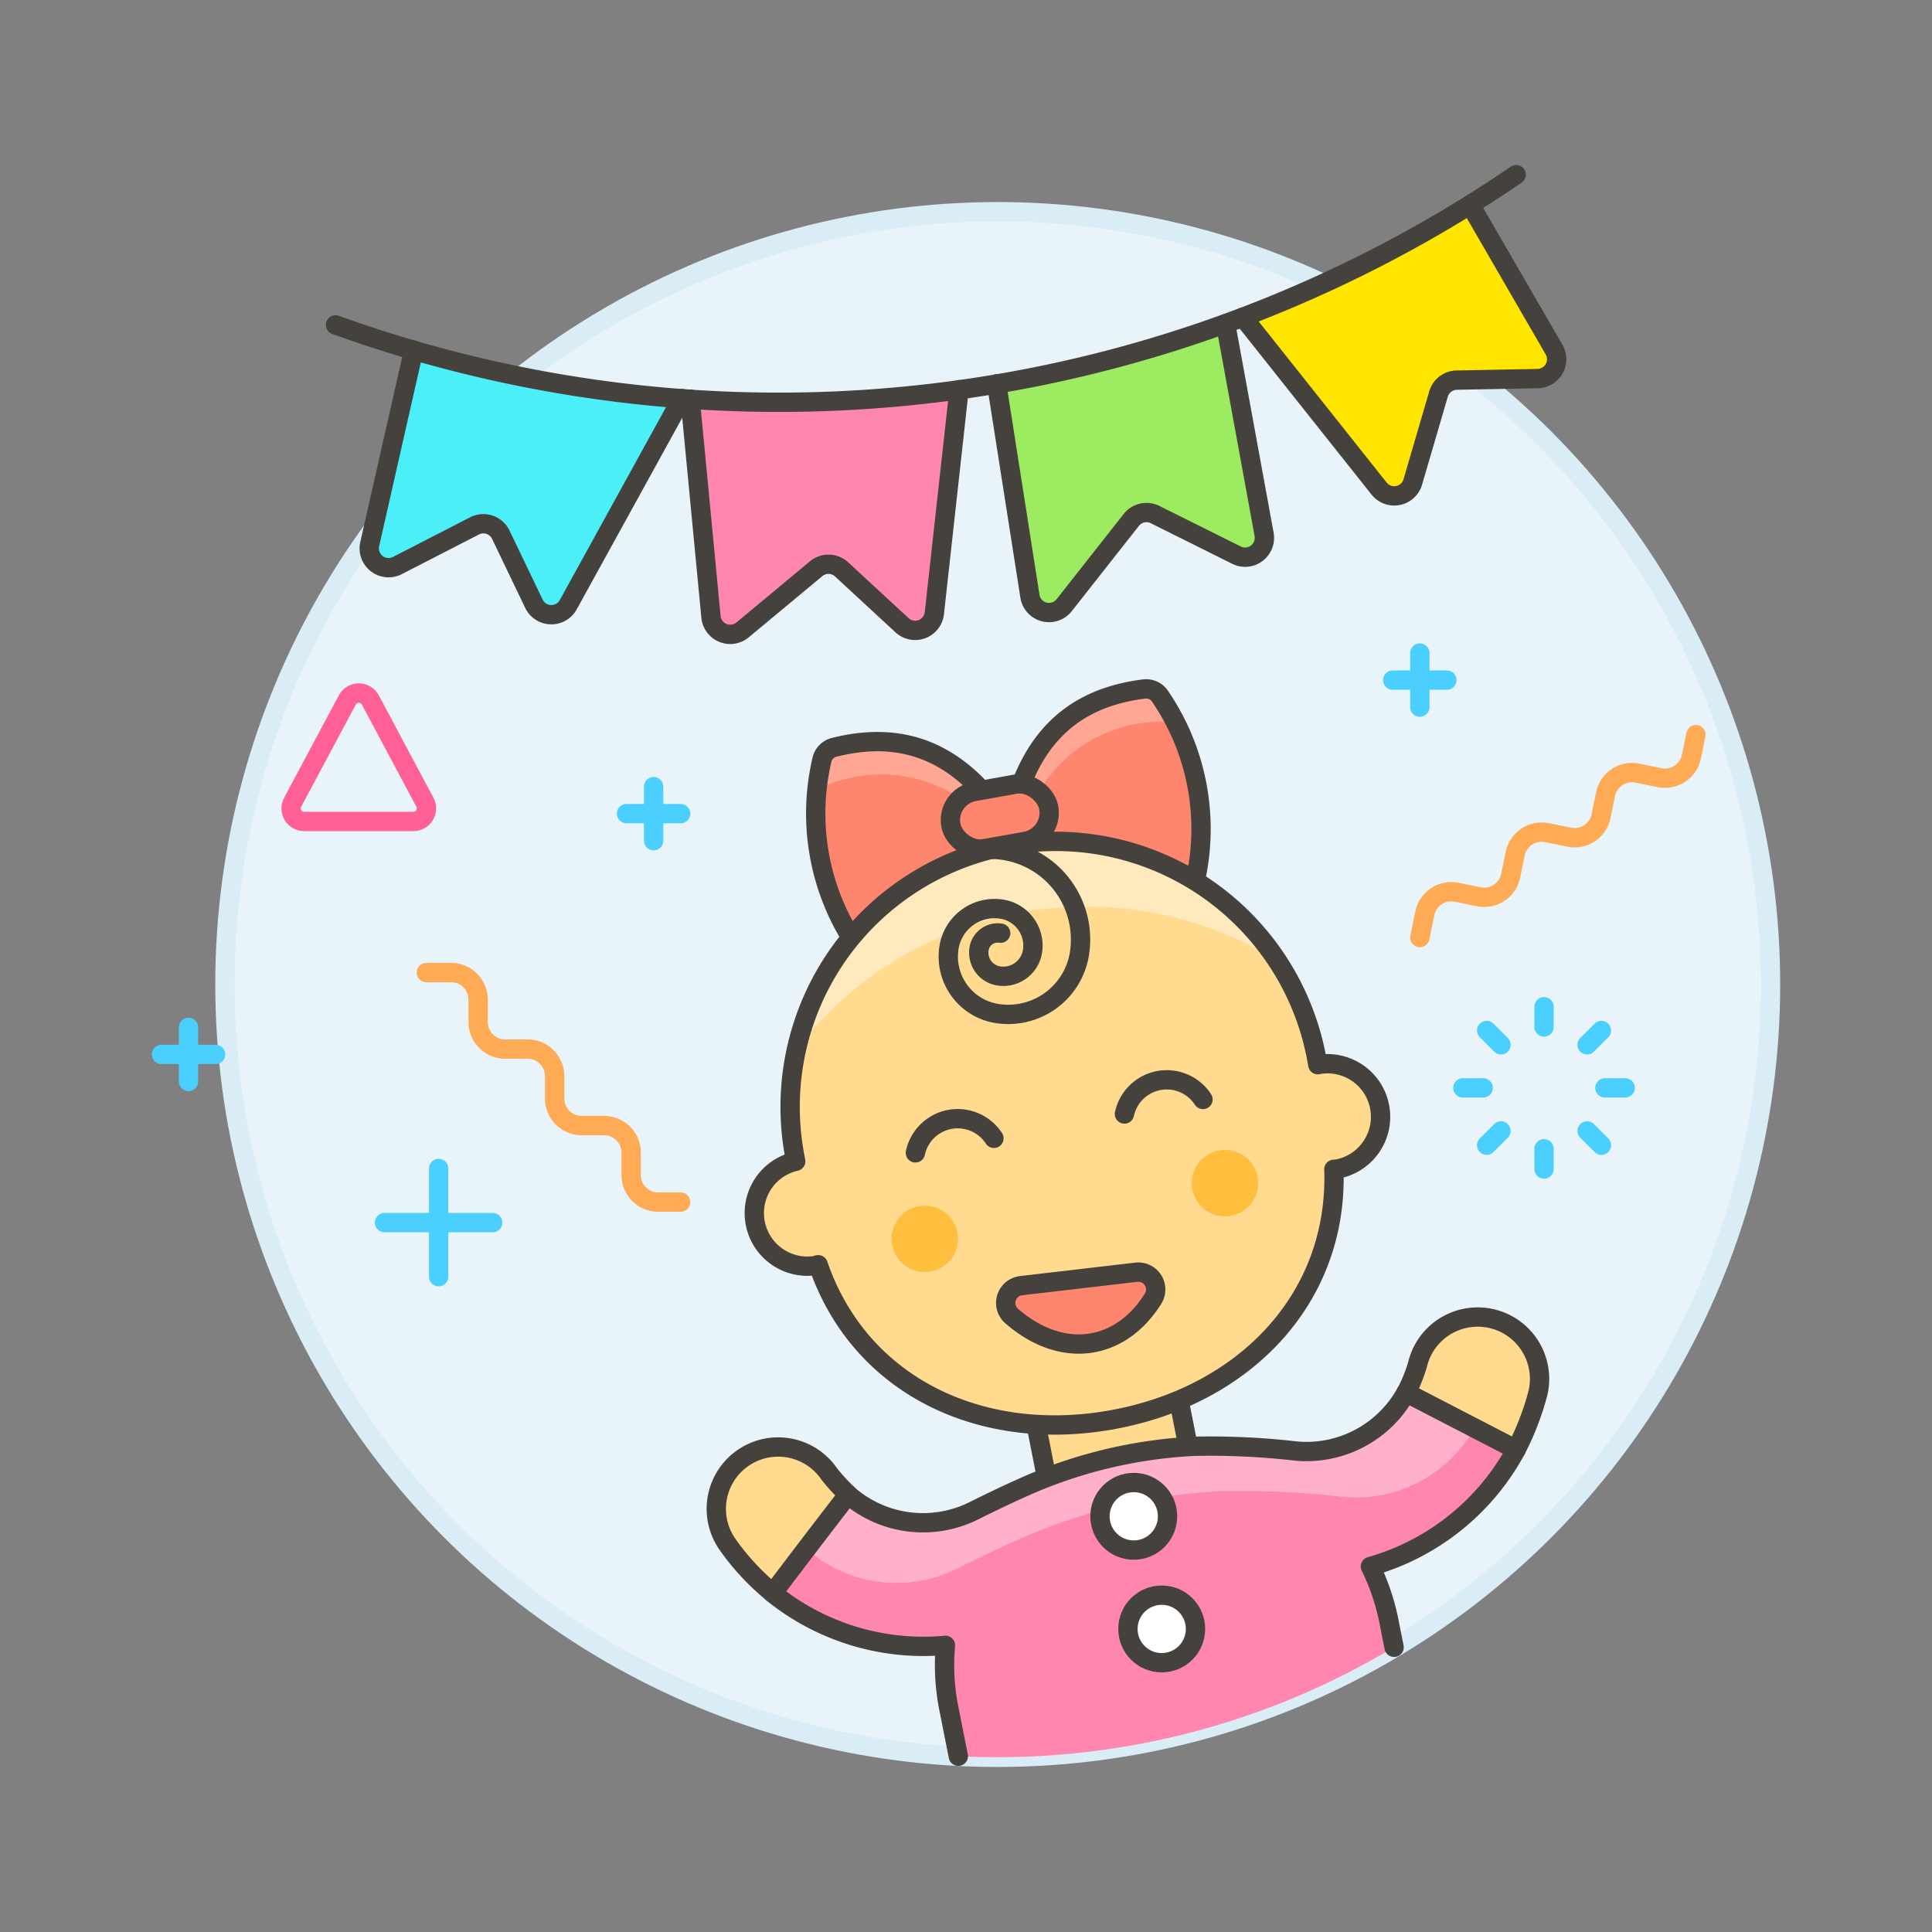<svg xmlns="http://www.w3.org/2000/svg" viewBox="0 0 100 100"><rect x="0" y="0" width="100" height="100" fill="#808080" stroke="none"/><g class="nc-icon-wrapper"><defs/><circle class="a" cx="51.642" cy="50.958" r="40" fill="#e8f4fa" stroke="#daedf7" stroke-miterlimit="10"/><path class="b" d="M78.474 75.032a14.224 14.224 0 0 0 1.126-2.916 3.2 3.2 0 1 0-6.23-1.488 7.658 7.658 0 0 1-.591 1.456z" fill="#ffda8f" stroke="#45413c" stroke-linecap="round" stroke-linejoin="round"/><path class="c" d="M52.674 68.886l7.354-1.451 2.686 13.612-7.354 1.451z" fill="#ffda8f" stroke="#45413c" stroke-linecap="round" stroke-linejoin="round" stroke-width="1.009px"/><path class="d" d="M67.1 75.108a38.519 38.519 0 0 0-5.346-.247 24.589 24.589 0 0 0-8.948 2.192c-.822.37-1.633.762-2.44 1.164a5.887 5.887 0 0 1-6.476-.863c-1.182 1.526-2.689 3.508-3.9 5.1a12.408 12.408 0 0 0 8.945 2.709 11.576 11.576 0 0 0 .144 3.1l.523 2.639a41.8 41.8 0 0 0 1.977.05 39.806 39.806 0 0 0 20.572-5.694l-.245-1.236a11.575 11.575 0 0 0-.981-2.948 12.4 12.4 0 0 0 7.542-6.048l-5.7-2.949a5.883 5.883 0 0 1-5.667 3.031z" style="" fill="#ff87af"/><path class="e" d="M41.744 80.175a7.054 7.054 0 0 0 7.761 1.034 93.334 93.334 0 0 1 2.924-1.4 29.443 29.443 0 0 1 10.723-2.626 46.2 46.2 0 0 1 6.407.3 7.047 7.047 0 0 0 6.761-3.566l-3.543-1.834a5.883 5.883 0 0 1-5.677 3.025 38.519 38.519 0 0 0-5.346-.247 24.589 24.589 0 0 0-8.948 2.192c-.822.37-1.633.762-2.44 1.164a5.887 5.887 0 0 1-6.476-.863 304.74 304.74 0 0 0-2.146 2.821z" style="" fill="#ffb0ca"/><path class="f" d="M72.158 85.264l-.245-1.236a11.575 11.575 0 0 0-.981-2.948 12.4 12.4 0 0 0 7.542-6.048l-5.7-2.949a5.883 5.883 0 0 1-5.674 3.025 38.519 38.519 0 0 0-5.346-.247 24.589 24.589 0 0 0-8.948 2.192c-.822.37-1.633.762-2.44 1.164a5.887 5.887 0 0 1-6.476-.863c-1.182 1.526-2.689 3.508-3.9 5.1a12.408 12.408 0 0 0 8.945 2.709 11.576 11.576 0 0 0 .144 3.1l.523 2.639" stroke="#45413c" stroke-linecap="round" stroke-linejoin="round" fill="none"/><circle class="g" cx="58.683" cy="78.483" r="1.749" stroke="#45413c" stroke-linecap="round" stroke-linejoin="round" fill="#fff"/><circle class="g" cx="60.13" cy="84.314" r="1.749" stroke="#45413c" stroke-linecap="round" stroke-linejoin="round" fill="#fff"/><path class="b" d="M40 82.457a12.656 12.656 0 0 1-2.362-2.545 3.2 3.2 0 1 1 5.279-3.626 9.757 9.757 0 0 0 .98 1.068A528.872 528.872 0 0 0 40 82.457z" fill="#ffda8f" stroke="#45413c" stroke-linecap="round" stroke-linejoin="round"/><g><path class="h" d="M53.744 43.886a12.509 12.509 0 0 1-1.394-1.579c1.007-4.444 3.546-6.234 6.881-6.646a.863.863 0 0 1 .826.4 12.17 12.17 0 0 1 1.811 9.519 13.266 13.266 0 0 0-8.124-1.694z" style="" fill="#ff866e"/><path class="i" d="M60.887 37.547c-.174-.277-1-.21-1.323-.17a7.352 7.352 0 0 0-6.618 5.672c-.2-.233-.4-.479-.6-.742 1.007-4.444 3.546-6.234 6.881-6.646a.863.863 0 0 1 .826.4q.438.7.781 1.387" style="" fill="#ffa694"/><path class="f" d="M53.744 43.886a12.509 12.509 0 0 1-1.394-1.579c1.007-4.444 3.546-6.234 6.881-6.646a.863.863 0 0 1 .826.4 12.17 12.17 0 0 1 1.811 9.519 13.266 13.266 0 0 0-8.124-1.694z" stroke="#45413c" stroke-linecap="round" stroke-linejoin="round" fill="none"/><g><path class="h" d="M51.25 44.376a12.575 12.575 0 0 0 .73-1.975c-2.542-3.782-5.556-4.535-8.816-3.717a.863.863 0 0 0-.626.669 12.174 12.174 0 0 0 1.744 9.531 13.261 13.261 0 0 1 6.968-4.508z" style="" fill="#ff866e"/><path class="i" d="M42.3 41.041c.062-.321.855-.556 1.172-.636a7.352 7.352 0 0 1 8.219 2.9c.106-.291.2-.592.288-.907-2.542-3.782-5.556-4.535-8.816-3.717a.863.863 0 0 0-.626.669 15.817 15.817 0 0 0-.228 1.575" style="" fill="#ffa694"/><path class="f" d="M51.25 44.376a12.575 12.575 0 0 0 .73-1.975c-2.542-3.782-5.556-4.535-8.816-3.717a.863.863 0 0 0-.626.669 12.174 12.174 0 0 0 1.744 9.531 13.261 13.261 0 0 1 6.968-4.508z" stroke="#45413c" stroke-linecap="round" stroke-linejoin="round" fill="none"/></g><rect class="j" x="49.176" y="40.757" width="5.147" height="3.004" rx="1.502" transform="rotate(-10.164 51.748 42.258)" stroke="#45413c" stroke-linecap="round" stroke-linejoin="round" fill="#ff866e"/><g><path class="k" d="M68.21 55.109l-.071-.386a13.742 13.742 0 0 0-27.025 5l.071.386a2.748 2.748 0 0 0 1 5.4c.057-.011.107-.034.163-.047 2.177 6.326 8.507 9.265 15.286 8.011s11.638-6.263 11.407-12.95c.057-.007.112 0 .169-.014a2.748 2.748 0 1 0-1-5.405z" style="" fill="#ffda8f"/><circle class="l" cx="47.867" cy="64.124" r="1.718" style="" fill="#ffbe3d"/><circle class="l" cx="63.405" cy="61.239" r="1.718" style="" fill="#ffbe3d"/><path class="f" d="M51.446 58.92a2.239 2.239 0 0 0-4.065.752" stroke="#45413c" stroke-linecap="round" stroke-linejoin="round" fill="none"/><path class="f" d="M62.266 56.908a2.239 2.239 0 0 0-4.065.752" stroke="#45413c" stroke-linecap="round" stroke-linejoin="round" fill="none"/><path class="m" d="M66.157 49.741a18.871 18.871 0 0 0-11.765-2.718 12.719 12.719 0 0 0-3.2.591 18.876 18.876 0 0 0-10.014 6.747 13.748 13.748 0 0 1 24.975-4.62z" style="" fill="#ffe9bd"/><path class="f" d="M51 43.968a4.671 4.671 0 0 1 4.872 5.391 3.733 3.733 0 0 1-4.27 3.1 2.986 2.986 0 0 1-2.482-3.416 2.388 2.388 0 0 1 2.732-1.986 1.911 1.911 0 0 1 1.589 2.186 1.529 1.529 0 0 1-1.749 1.271 1.223 1.223 0 0 1-1.017-1.4.978.978 0 0 1 1.119-.813" stroke="#45413c" stroke-linecap="round" stroke-linejoin="round" fill="none"/><path class="f" d="M68.21 55.109l-.071-.386a13.742 13.742 0 0 0-27.025 5l.071.386a2.748 2.748 0 0 0 1 5.4c.057-.011.107-.034.163-.047 2.177 6.326 8.507 9.265 15.286 8.011s11.638-6.263 11.407-12.95c.057-.007.112 0 .169-.014a2.748 2.748 0 1 0-1-5.405z" stroke="#45413c" stroke-linecap="round" stroke-linejoin="round" fill="none"/></g><path class="j" d="M52.364 68.118c2.6 2.26 5.6 1.8 7.285-.847a.9.9 0 0 0-.815-1.423l-6 .7a.9.9 0 0 0-.47 1.57z" stroke="#45413c" stroke-linecap="round" stroke-linejoin="round" fill="#ff866e"/></g><g><path class="n" d="M79.919 53.157v-1.05" stroke-linecap="round" stroke-linejoin="round" fill="none" stroke="#4acfff"/><path class="n" d="M82.147 54.08l.743-.743" stroke-linecap="round" stroke-linejoin="round" fill="none" stroke="#4acfff"/><path class="n" d="M83.07 56.308h1.05" stroke-linecap="round" stroke-linejoin="round" fill="none" stroke="#4acfff"/><path class="n" d="M82.147 58.536l.743.742" stroke-linecap="round" stroke-linejoin="round" fill="none" stroke="#4acfff"/><path class="n" d="M79.919 59.458v1.051" stroke-linecap="round" stroke-linejoin="round" fill="none" stroke="#4acfff"/><path class="n" d="M77.691 58.536l-.742.742" stroke-linecap="round" stroke-linejoin="round" fill="none" stroke="#4acfff"/><path class="n" d="M76.769 56.308h-1.051" stroke-linecap="round" stroke-linejoin="round" fill="none" stroke="#4acfff"/><path class="n" d="M77.691 54.08l-.742-.743" stroke-linecap="round" stroke-linejoin="round" fill="none" stroke="#4acfff"/><g><path class="n" d="M22.704 66.082v-5.601" stroke-linecap="round" stroke-linejoin="round" fill="none" stroke="#4acfff"/><path class="n" d="M19.903 63.282h5.601" stroke-linecap="round" stroke-linejoin="round" fill="none" stroke="#4acfff"/></g><g><path class="n" d="M33.831 43.515v-2.801" stroke-linecap="round" stroke-linejoin="round" fill="none" stroke="#4acfff"/><path class="n" d="M32.431 42.114h2.801" stroke-linecap="round" stroke-linejoin="round" fill="none" stroke="#4acfff"/></g><g><path class="n" d="M73.491 36.601v-2.8" stroke-linecap="round" stroke-linejoin="round" fill="none" stroke="#4acfff"/><path class="n" d="M72.09 35.201h2.801" stroke-linecap="round" stroke-linejoin="round" fill="none" stroke="#4acfff"/></g><g><path class="n" d="M9.758 55.976v-2.8" stroke-linecap="round" stroke-linejoin="round" fill="none" stroke="#4acfff"/><path class="n" d="M8.358 54.576h2.801" stroke-linecap="round" stroke-linejoin="round" fill="none" stroke="#4acfff"/></g><path class="o" d="M15.147 41.528a.674.674 0 0 0 .594.99H21.4a.674.674 0 0 0 .594-.99l-2.827-5.3a.674.674 0 0 0-1.189 0z" stroke-linecap="round" stroke-linejoin="round" fill="none" stroke="#ff6196"/><path class="p" d="M22.069 50.339h1.28a1.4 1.4 0 0 1 1.4 1.4V52.9a1.4 1.4 0 0 0 1.4 1.4h1.16a1.4 1.4 0 0 1 1.4 1.4v1.16a1.4 1.4 0 0 0 1.4 1.4h1.16a1.4 1.4 0 0 1 1.4 1.4v1.16a1.4 1.4 0 0 0 1.4 1.4h1.161" stroke-linecap="round" stroke-linejoin="round" fill="none" stroke="#ffaa54"/><path class="p" d="M73.491 48.527l.257-1.254a1.4 1.4 0 0 1 1.654-1.09l1.136.234a1.4 1.4 0 0 0 1.654-1.09l.234-1.136A1.4 1.4 0 0 1 80.08 43.1l1.136.233a1.4 1.4 0 0 0 1.654-1.089l.233-1.137a1.4 1.4 0 0 1 1.654-1.089l1.136.234a1.4 1.4 0 0 0 1.654-1.09l.234-1.136" stroke-linecap="round" stroke-linejoin="round" fill="none" stroke="#ffaa54"/></g><g><path class="q" d="M64.335 16.418l7.048 8.872a1 1 0 0 0 1.742-.341l1.333-4.555a1 1 0 0 1 .941-.719l4.192-.08a1 1 0 0 0 .847-1.5L76.1 10.6" stroke="#45413c" stroke-linecap="round" stroke-linejoin="round" fill="#ffe500"/><path class="r" d="M51.586 19.869l1.723 10.991a1 1 0 0 0 1.773.464l3.474-4.413a1 1 0 0 1 1.232-.276L64 28.734a1 1 0 0 0 1.43-1.075l-1.994-10.9" stroke="#45413c" stroke-linecap="round" stroke-linejoin="round" fill="#9ceb60"/><path class="s" d="M35.722 20.659l1.078 11.27a1 1 0 0 0 1.635.674l3.808-3.166a1 1 0 0 1 1.318.034l3.129 2.892a1 1 0 0 0 1.672-.625l1.278-11.567" stroke="#45413c" stroke-linecap="round" stroke-linejoin="round" fill="#ff87af"/><path class="t" d="M21.412 18.125l-2.275 10.036a1 1 0 0 0 1.433 1.111l3.993-2.052a1 1 0 0 1 1.358.457l1.715 3.573a1 1 0 0 0 1.777.049l5.877-10.671" stroke="#45413c" stroke-linecap="round" stroke-linejoin="round" fill="#4aeff7"/><path class="f" d="M17.367 16.817a67.721 67.721 0 0 0 61.109-7.775" stroke="#45413c" stroke-linecap="round" stroke-linejoin="round" fill="none"/></g></g></svg>